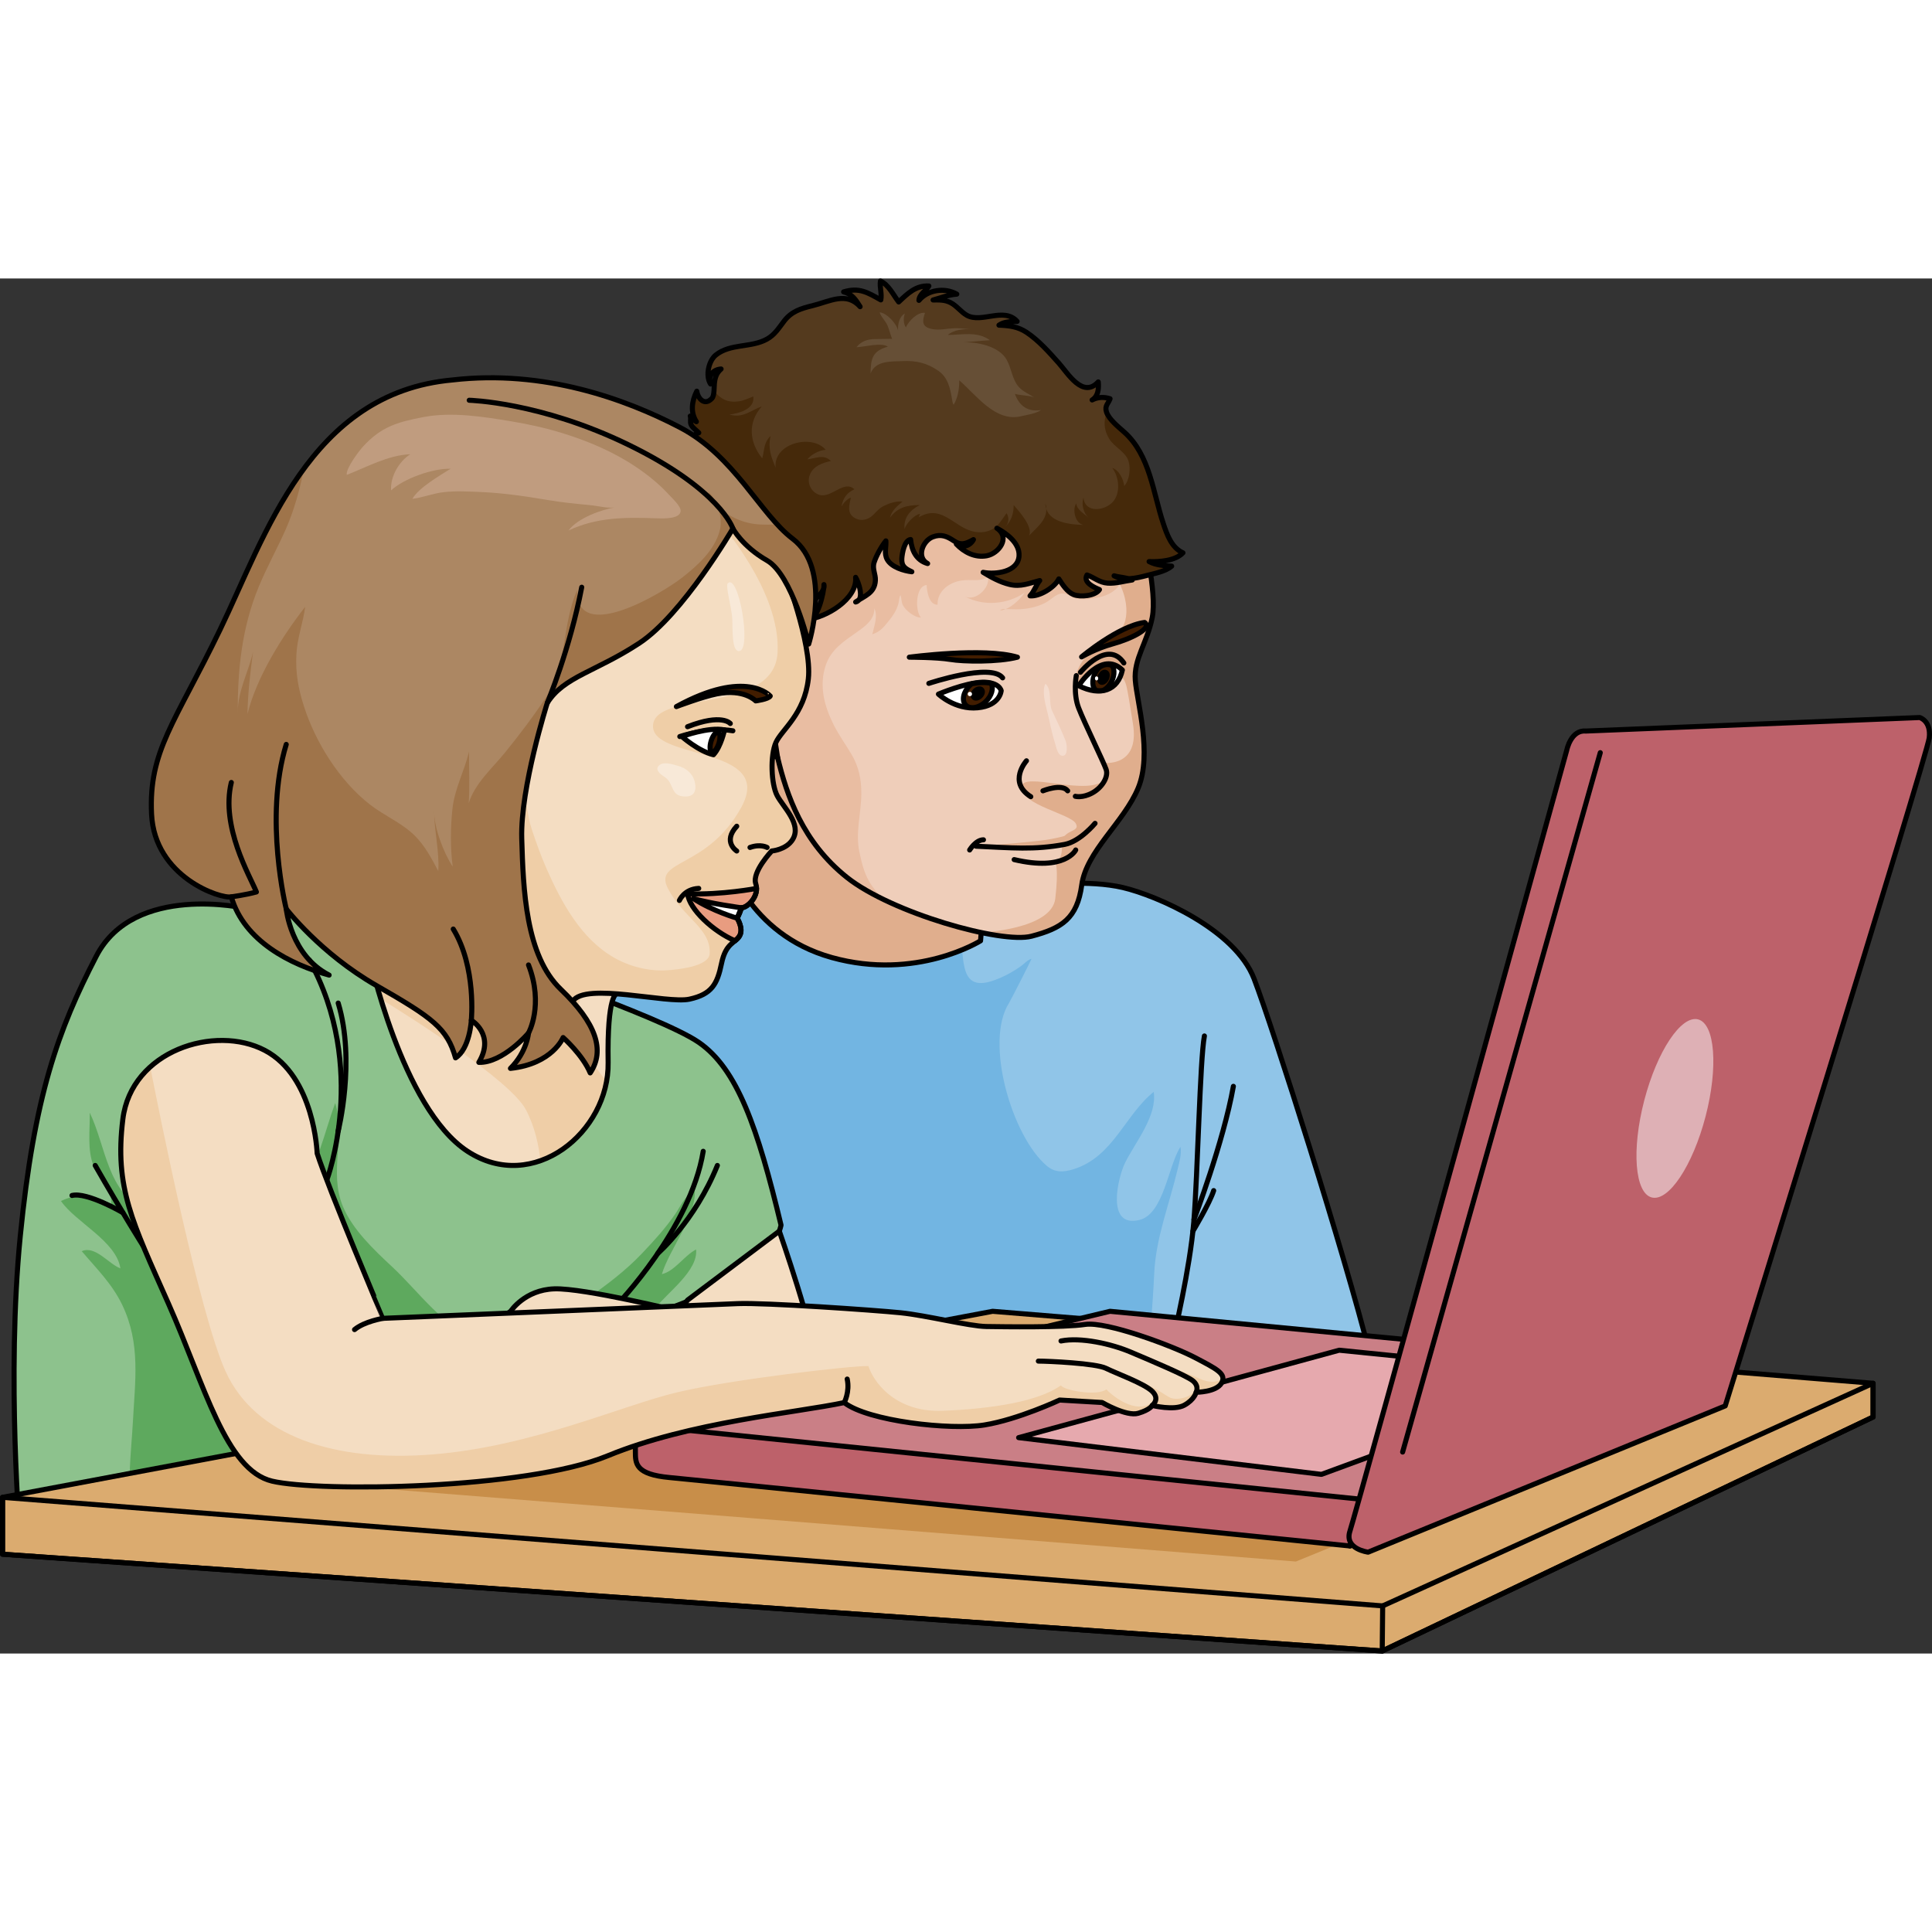 <?xml version="1.0" encoding="utf-8"?>
<!-- Created by: Science Figures, www.sciencefigures.org, Generator: Science Figures Editor -->
<!DOCTYPE svg PUBLIC "-//W3C//DTD SVG 1.1//EN" "http://www.w3.org/Graphics/SVG/1.1/DTD/svg11.dtd">
<svg version="1.1" id="Layer_1" xmlns="http://www.w3.org/2000/svg" xmlns:xlink="http://www.w3.org/1999/xlink" 
	 width="800px" height="800px" viewBox="0 0 381.223 271.326" enable-background="new 0 0 381.223 271.326"
	 xml:space="preserve">
<rect x="0" y="0" width="381.223" height="271.326" fill="#333333" stroke="none"/>
<g>
	<g>
		<path fill="#90C5E8" stroke="#000000" stroke-linecap="round" stroke-linejoin="round" stroke-miterlimit="10" d="M144.74,108.085
			c0,0-0.043,0.024-0.128,0.07c-1.402,0.76-14.02,7.483-28.16,11.019c-15,3.75-30.908,12.5-43.704,40.75
			s-18.046,54.674-18.046,54.674l52.25,7.78l121.121,1.801l2.879-9.581c0,0,22.998,3.33,39.285-2.518
			c-4.785-19.156-19.035-64.156-22.785-73.906s-19.223-16.427-25.9-17.994c-6.677-1.567-15.684-0.478-15.684-0.478L162.47,94.633
			L144.74,108.085z"/>
		<path fill="#72B5E2" d="M159.513,130.904c-2.969-6.442-3.482-14.756-11.908-16.651c-4.404-0.991-7.885,0.944-11.529,3.137
			c-9.075,5.46-20.217,11.983-21.856,23.546c-1.466,10.347,9.646,16.104,15.962,22.017c4.378,4.097,7.854,8.989,9.841,14.672
			c1.673,4.787,3.792,9.852,4.717,14.825c1.523,8.188,3.028,16.379,4.542,24.568l68.436,24.656l5.059-1.17
			c1.307-7.731,2.354-15.514,3.232-23.306c0.785-6.962,1.419-13.947,1.746-20.948c0.326-6.987,2.997-13.622,4.592-20.397
			c0.36-1.528,0.819-2.931,0.592-4.511c-2.386,3.521-3.27,13.233-8.079,14.426c-6.768,1.678-4.231-8.526-2.833-11.33
			c1.997-4.001,6.353-9.238,5.623-13.934c-5.635,4.49-7.953,12.753-15.734,15.23c-2.093,0.666-3.757,0.732-5.391-0.659
			c-6.816-5.806-12.34-24.375-7.417-32.126c0.354-0.561,4.524-8.74,4.426-8.713c-0.753,0.208-1.33,0.902-1.999,1.392
			c-1.74,1.272-3.802,2.359-5.857,3.014c-6.263,1.993-5.422-4.158-6.121-8.984"/>
		<path fill="none" stroke="#000000" stroke-linecap="round" stroke-linejoin="round" stroke-miterlimit="10" d="M231.606,208.78
			c0,0,3.188-13.301,3.957-22.646s1.21-32,2.09-36.667"/>
		<path fill="none" stroke="#000000" stroke-linecap="round" stroke-linejoin="round" stroke-miterlimit="10" d="M235.599,185.689
			c0,0,5.791-15.195,7.771-26.283"/>
		<path fill="none" stroke="#000000" stroke-linecap="round" stroke-linejoin="round" stroke-miterlimit="10" d="M235.388,187.979
			c0,0,3.289-5.47,4.096-7.999"/>
		<path fill="#E0AE8D" d="M194.056,123.584l-0.575,7.107c0,0-12.625,7.955-29.349,3.304s-20.71-19.714-20.71-19.714
			s6.756-15.948,4.098-28.131s3.284-8.107,3.284-8.107l18.645,7.442L194.056,123.584z"/>
		<path fill="none" stroke="#000000" stroke-linecap="round" stroke-linejoin="round" stroke-miterlimit="10" d="M194.056,123.584
			l-0.575,7.107c0,0-12.625,7.955-29.349,3.304s-20.71-19.714-20.71-19.714s6.756-15.948,4.098-28.131s3.284-8.107,3.284-8.107
			l18.645,7.442L194.056,123.584z"/>
		<path fill="#EFCEBA" d="M225.481,50.42c0,0,2.867,11.442,1.883,16.456c-0.982,5.014-3.682,8.161-3.344,12.433
			s3.373,14.501,0.563,21.245s-10.234,12.476-11.131,19.108s-3.932,8.544-9.889,10.117c-5.959,1.573-27.653-4.609-36.421-11.578
			s-11.915-16.204-13.713-23.727c-3.26-0.778-8.905-3.701-10.466-9.209s0.26-19.221,11.152-16.411
			c-4.62-7.869-7.205-34.959,1.9-42.266S212.442,11.752,225.481,50.42z"/>
		<path fill="#E0AE8D" d="M192.595,112.026c7.088,0.315,11.404,0.775,17.479-0.354c3.055-0.568,6-4.156,6-4.156
			s-4.017,2.648-10.865,3.418C198.563,111.681,192.595,112.026,192.595,112.026z"/>
		<path fill="#F4DCCE" d="M208.097,86.361c-0.174-0.366-0.345-0.728-0.514-1.088c-0.709-1.508,0.035-4.127-1.295-5.311
			c-0.688,1.287-0.117,3.634,0.225,4.964c0.578,2.257,0.957,4.597,1.684,6.828c0.204,0.634,0.488,2.4,1.456,2.428
			c1.167,0.031,0.884-2.274,0.599-2.994C209.61,89.576,208.845,87.945,208.097,86.361z"/>
		<g>
			<path fill="#E0AE8D" d="M198.401,65.249c-0.372,0.018-0.738,0.056-1.076,0.164C197.652,65.461,198.02,65.393,198.401,65.249z"/>
			<path fill="#E9BDA2" d="M216.896,62.906c1.621-0.368,2.967-1.069,3.936-2.315c-2.846-1.063-4.607-3.339-6.698-5.563l4.937,4.431
				c1.777-1.717,2.801-3.778,3.433-6.148c0.548-2.059-0.007-3.349-0.747-5.235c-0.797-2.031-1.13-4.211-2.326-6.087
				c-1.219-1.913-3.34-3.398-5.325-4.437c-5.812-3.038-13.207-3.106-19.564-3.918c-8.877-1.132-17.566-0.719-25.74,3.273
				c-7.854,3.835-13.731,9.69-18.558,16.566c0.626,6.49,2.098,12.357,3.874,15.382c-10.892-2.81-12.713,10.903-11.152,16.411
				s7.206,8.431,10.466,9.209c1.799,7.522,4.946,16.758,13.713,23.727c1.878,1.493,4.353,2.949,7.136,4.302
				c-0.752-0.809-1.489-1.633-2.141-2.539c-1.489-2.07-2.032-4.301-2.556-6.751c-0.825-3.854,0.332-7.622,0.375-11.485
				c0.031-2.753-0.478-5.335-1.871-7.714c-1.167-1.993-2.531-3.845-3.572-5.921c-1.817-3.624-2.915-7.534-1.645-11.575
				c1.037-3.302,3.579-4.882,6.306-6.806c1.613-1.138,3.386-2.415,3.343-4.624c0.766,1.594-0.065,3.567-0.392,5.118
				c1.435-0.485,2.046-1.156,3.046-2.392c0.95-1.173,1.707-2.201,2.107-3.686c0.151-0.561,0.108-1.188,0.398-1.651
				c0.241,0.615,0.129,1.365,0.523,2.072c0.573,1.027,2.313,2.4,3.523,2.353c-1.194-1.268-1.112-6.226,1.124-6.415
				c0.046,1.258,0.457,3.929,2.152,3.888c-0.091-2.61,2.211-4.386,4.674-4.769c2.062-0.321,3.448,0.313,5.291-0.646
				c0.383,2.136-2.5,4.827-4.587,3.776c3.656,2.006,8.43,1.594,11.794-0.743c-0.582,0.979-2.293,2.703-3.771,3.255
				c0.768-0.035,1.574,0.052,2.309,0.034c1.882-0.046,3.615-0.358,5.328-1.171c1.614-0.767,2.563-2.382,4.266-1.842
				c0.715,0.227,1.287,0.741,2.076,0.896C213.849,63.453,215.452,63.233,216.896,62.906z"/>
		</g>
		<path fill="#E0AE8D" d="M224.583,100.554c2.811-6.744-0.225-16.974-0.563-21.245s2.361-7.419,3.344-12.433
			c0.984-5.014-1.883-16.456-1.883-16.456c-0.624-1.852-1.328-3.596-2.103-5.241c-2.857,2.918-5.006,6.626-5.009,11.198
			c5.299,6.194,4.396,12.389,1.986,13.555c-9.527,5.148-8.172,10.542-8.172,10.542s5.061-2.267,7.625-2.105s2.257,0.573,3.732,9.391
			c1.475,8.817-5.822,7.813-5.822,7.813s0.542,1.305,0.406,3.14c-3.057,3.841-16.656-1.755-16.578,1.714s9.605,5.211,10.713,7.091
			c1.109,1.88-2.878,1.07-2.723,4.25s-1.305,3.38-1.305,3.38s0.707,1.109,0,7.204c-0.705,6.082-14.562,6.711-14.619,6.714
			c4.335,0.909,7.992,1.232,9.949,0.716c5.957-1.573,8.992-3.484,9.889-10.117S221.772,107.298,224.583,100.554z"/>
		<path fill="none" stroke="#000000" stroke-linecap="round" stroke-linejoin="round" stroke-miterlimit="10" d="M147.991,74.687
			c0,0,3.375,1.441,3.374,7.189c-1.025-0.145-3.139,0.624-2.082,4.083"/>
		<path fill="none" stroke="#000000" stroke-linecap="round" stroke-linejoin="round" stroke-miterlimit="10" d="M225.481,50.42
			c0,0,2.867,11.442,1.883,16.456c-0.982,5.014-3.682,8.161-3.344,12.433s3.373,14.501,0.563,21.245s-10.234,12.476-11.131,19.108
			s-3.932,8.544-9.889,10.117c-5.959,1.573-27.653-4.609-36.421-11.578s-11.915-16.204-13.713-23.727
			c-3.26-0.778-8.905-3.701-10.466-9.209s0.26-19.221,11.152-16.411c-4.62-7.869-7.205-34.959,1.9-42.266
			S212.442,11.752,225.481,50.42z"/>
		<path fill="#543A1E" d="M158.577,70.612c-0.04,1.636,0.814,3.366,0.271,4.979c-0.454,1.348,0.329,4.801-0.952,5.319
			c-2.303,0.932-5.951-2.787-8.126-3.113c-3.14-0.471-7.293,1.551-7.293,5.556c-3.309-0.276-7.313-5.491-9.786-7.498
			c-3.861-3.133-8.502-4.981-9.373-10.497c-0.336-2.128-0.117-4.421-0.117-6.58c-0.072,0.93,1.007,1.683,1.867,1.562
			c-2.033-1.691-4.231-3.298-3.214-6.464c0.872,0.65,3.359,1.47,3.708-0.242c-1.608-0.092-3.493-0.052-4.503-1.597
			c3.144,0.771,4.917-4.739,5.273-7.04c0.393-2.534,0.422-4.665,1.467-7.113c0.918-2.152,2.675-3.563,4.755-4.526
			c0.987-0.457,2.247-0.665,3.139-1.279c0.826-0.568,1.143-1.327,2.193-1.632c-0.466-0.479-1.161-0.925-1.484-1.531
			c-0.313-0.585,0.002-1.308-0.204-1.759c0.241,0.527,0.742,0.768,1.209,1.102c-1.198-1.852-0.922-4.014,0.082-6.016
			c0.186,1.336,1.492,3.033,2.994,1.404c0.49-0.531,0.403-2.14,0.476-2.878c0.116-1.178,0.381-2.09,1.328-2.909
			c-1.552,0.108-2.656,1.281-2.075,2.961c-1.05-1.621-0.373-4.572,1.022-5.705c2.849-2.311,6.965-1.416,10.064-3.129
			c1.582-0.873,2.356-2.189,3.435-3.596c1.455-1.896,3.303-2.465,5.589-3.022c3.392-0.827,6.69-2.842,9.396,0.199
			c-0.88-1.408-1.61-2.525-3.258-2.922c3.066-0.923,4.688,0.092,7.342,1.582c0.242-1.268-0.267-2.52-0.074-3.728
			c1.662,0.806,2.526,2.736,3.6,4.133c1.735-1.629,3.368-3.283,5.953-3.151c-0.531,0.938-1.896,1.584-1.958,2.84
			c1.743-2.103,5.104-2.584,7.47-1.231c-1.708,0.139-3.04,0.709-4.679,1.152c1.25-0.008,2.323-0.054,3.458,0.529
			c1.223,0.628,2.063,1.864,3.222,2.506c2.905,1.607,7.296-1.699,9.905,1.194c-1.242,0.068-2.514-0.01-3.586,0.743
			c1.991,0.08,3.74,0.276,5.465,1.429c2.396,1.6,4.434,3.919,6.35,6.064c1.752,1.962,4.718,7.046,7.781,3.701
			c0.117,1.39-0.016,2.823-1.212,3.563c1.081-0.586,2.372-0.626,3.54-0.241c-0.348,0.961-1.101,1.384-0.711,2.604
			c0.473,1.481,2.407,2.991,3.536,4.005c5.058,4.544,5.657,11.959,7.683,18.028c0.734,2.204,1.625,4.754,3.876,5.77
			c-1.507,1.573-4.608,1.813-6.681,1.722c1.402,0.744,2.928,0.795,4.453,0.902c-1.191,1.053-3.369,1.438-4.957,1.856
			c-2.028,0.534-4.469,1.072-6.404,0.05c1.137,0.328,2.57,0.345,3.583,0.826c-1.596,0.206-3.21,0.731-4.84,0.624
			c-1.652-0.108-2.721-1.147-4.094-1.612c-0.847,1.478,1.464,2.47,2.464,2.885c-0.809,1.264-3.795,1.526-5.114,0.983
			c-1.263-0.52-2.203-1.999-2.906-3.093c-0.794,1.67-3.821,3.522-5.677,3.343c0.859-0.922,1.167-2.096,1.91-3.018
			c-2.082,0.522-3.732,1.302-5.945,0.768c-1.896-0.457-3.593-1.405-5.222-2.39c2.476,0.492,6.894-0.063,7.086-3.238
			c0.153-2.521-2.458-4.435-4.371-5.465c2.742,1.836,0.364,4.994-1.997,5.434c-2.323,0.433-4.485-0.707-6-2.307
			c1.177,0.84,2.695,0.396,3.371-0.88c-1.508,0.84-2.45,1.208-3.877,0.239c-1.348-0.914-2.522-1.38-4.125-0.779
			c-2.029,0.76-3.308,4.033-1.042,5.264c-2.243-0.634-3.149-2.608-3.352-4.742c-1.23,0.137-1.667,2.703-1.737,3.739
			c-0.105,1.552,0.692,2.024,1.976,2.625c-1.575-0.179-4.01-0.907-4.85-2.412c-0.668-1.195-0.188-2.449-0.27-3.684
			c-0.871,1.072-1.911,2.948-2.324,4.246c-0.411,1.292,0.321,2.313,0.252,3.563c-0.139,2.52-2.12,3.021-3.893,4.252
			c1.88-0.46,0.491-4.085-0.009-4.868c0.392,4.358-6.033,8-9.493,8.296c1.871,0.76,3.315-5.534,3.243-6.864
			c0.305,1.439-1.801,2.703-2.472,3.835C158.967,66.157,158.631,68.418,158.577,70.612z"/>
		<path fill="#664F36" d="M169.017,13.56c1.631-0.043,4.805-0.991,6.184-0.109c-3.042,0.854-3.382,2.333-3.423,5.288
			c1.017-2.592,4.062-2.327,6.319-2.436c2.691-0.129,4.833,0.375,7.05,1.911c1.868,1.293,2.334,3.353,2.693,5.544
			c0.072,0.439,0.12,0.836,0.324,1.17c0.854-1.348,1.135-3.257,1.12-4.825c3.344,2.887,7.108,8.263,12.141,7.092
			c1.215-0.282,2.97-0.521,4.005-1.237c-2.581,0.418-4.306-0.772-5.169-3.188c1.175,0.334,2.905,0.288,3.836,0.727
			c-1.024-0.699-2.236-1.153-3.068-2.092c-1.344-1.516-1.435-3.743-2.445-5.458c-1.52-2.579-5.717-3.458-8.531-3.33
			c1.765-0.136,3.516-0.329,5.281-0.436c-2.523-1.828-5.49-1.028-8.306-1.04c1.209-1.043,3.003-1.175,4.542-1.134
			c-1.119-0.045-2.175-0.236-3.315-0.185c-1.369,0.062-2.909,0.434-4.275,0.169c-2.19-0.425-1.995-1.568-1.463-3.201
			c-1.464-0.226-3.264,1.649-3.77,2.875c-0.523-0.82-0.499-1.885-0.199-2.749c-1.133,0.617-1.419,2.184-1.341,3.377
			c-0.246-1.327-2.219-3.507-3.64-3.609c0.312,0.987,1.168,1.67,1.56,2.608c0.346,0.831,0.56,1.758,0.897,2.618
			c0.005,0.014-3.405,0.036-3.664,0.051C171.032,12.037,169.839,12.461,169.017,13.56z"/>
		<g>
			<path fill="#3E2101" d="M169.47,63.431c-0.212,0.13-0.424,0.264-0.634,0.409C169.12,63.771,169.321,63.623,169.47,63.431z"/>
			<path fill="#3E2101" d="M160.176,67.137c-0.293,0.061-0.578,0.108-0.841,0.131C159.627,67.387,159.908,67.317,160.176,67.137z"/>
			<path fill="#3E2101" d="M206.285,44.42c0.003,0.386,0.071,0.729,0.171,1.047C206.444,45.138,206.392,44.79,206.285,44.42z"/>
			<path fill="#45290A" d="M233.42,54.138c-2.251-1.016-3.142-3.565-3.876-5.77c-2.025-6.069-2.625-13.484-7.683-18.028
				c-1.089-0.978-2.916-2.418-3.469-3.849c-0.667,1.546-0.614,3.429,0.523,5.22c1.017,1.6,3.154,2.466,3.751,4.293
				c0.48,1.477,0.201,3.835-0.827,4.939c-0.166-1.332-1.007-3.12-2.37-3.554c1.338,1.737,1.702,4.871,0.161,6.646
				c-1.593,1.834-5.575,2.346-5.835-0.81c-0.448,1.336-0.045,3.005,1.004,3.988c-0.821-0.778-2.396-1.607-2.411-2.834
				c-0.866,1.146-0.247,4.03,1.44,4.247c-2.494-0.036-6.525-0.446-7.373-3.16c0.08,2.234-1.826,3.609-3.395,5.281
				c0.85-1.662-1.994-4.859-3.047-6.025c0.041,1.653-0.546,3.283-1.629,4.222c0.725-0.711,0.756-1.816,0.229-2.632
				c-1.285,1.748-1.934,3.26-4.31,3.687c-1.772,0.318-3.434-0.317-4.897-1.236c-2.809-1.763-4.788-3.565-8.125-1.646
				c0.116-0.211,0.179-0.518,0.259-0.68c-1.144,0.216-2.748,1.914-3.05,2.999c-0.232-2.239,1.114-3.774,3.021-4.734
				c-2.42,0.039-4.353,0.373-5.891,2.504c0.288-1.356,1.418-2.303,2.479-3.195c-1.312-0.095-2.549,0.304-3.695,0.865
				c-1.207,0.592-1.725,1.577-2.591,2.179c-0.956,0.664-2.161,0.822-3.21,0.174c-1.542-0.952-1.022-2.521-0.709-3.997
				c-0.808,0.332-1.49,1.094-1.855,1.768c0.339-1.654,0.971-2.672,2.551-3.4c-2.086-1.951-4.56,1.891-6.981,1.072
				c-1.542-0.521-2.381-2.255-1.876-3.759c0.617-1.835,2.436-2.504,4.22-2.898c-1.411-1.415-2.942-0.524-4.641-0.326
				c0.771-0.982,2.351-1.794,3.614-1.878c-2.705-3.216-10.399-1.288-9.874,3.523c-0.946-2.242-1.527-3.828-1.015-6.251
				c-1.435,1.468-1.129,2.65-1.633,4.409c-2.606-3.227-2.875-7.091-0.094-10.239c-2.227,0.759-3.667,2.39-6.384,1.592
				c1.795-0.194,5.082-1.056,4.708-3.56c-0.887,0.328-1.794,0.792-2.735,0.937c-2.465,0.378-3.722-0.524-5.017-2.018
				c-0.046,0.591-0.143,1.166-0.4,1.444c-1.502,1.629-2.808-0.068-2.994-1.404c-1.003,2.002-1.279,4.164-0.082,6.016
				c-0.467-0.334-0.968-0.574-1.209-1.102c0.206,0.451-0.109,1.174,0.204,1.759c0.324,0.606,1.018,1.052,1.484,1.531
				c-1.05,0.305-1.367,1.063-2.193,1.632c-0.892,0.614-2.152,0.822-3.139,1.279c-2.08,0.963-3.836,2.374-4.755,4.526
				c-1.045,2.448-1.074,4.579-1.467,7.113c-0.356,2.301-2.13,7.811-5.273,7.04c1.01,1.545,2.895,1.505,4.503,1.597
				c-0.348,1.712-2.835,0.893-3.708,0.242c-0.296,0.92-0.314,1.705-0.149,2.402c0.035,0.119,0.068,0.238,0.103,0.356
				c0.516,1.511,1.921,2.591,3.26,3.705c-0.86,0.121-1.939-0.632-1.867-1.562c0,0.648-0.018,1.311-0.037,1.976
				c0.244,0.671,0.494,1.339,0.754,2.003c2.122,5.412,5.974,9.978,9.974,14.187c1.051,1.016,2.26,2.289,3.523,3.44
				c0.958,0.822,1.943,1.567,2.955,2.238c0.718,0.402,1.427,0.675,2.106,0.731c0-4.005,4.153-6.026,7.293-5.556
				c2.175,0.326,5.823,4.045,8.126,3.113c1.281-0.519,0.499-3.972,0.952-5.319c0.542-1.613-0.312-3.344-0.271-4.979
				c0.054-2.194,0.39-4.455,1.528-6.374c0.564-0.951,2.126-1.998,2.434-3.162c-0.198,1.698-1.125,5.226-2.363,6.061
				c3.561-0.729,9.014-4.139,8.652-8.165c0.425,0.665,1.483,3.374,0.643,4.459c1.582-0.968,3.137-1.621,3.259-3.843
				c0.069-1.251-0.663-2.271-0.252-3.563c0.413-1.298,1.454-3.174,2.324-4.246c0.083,1.234-0.398,2.488,0.27,3.684
				c0.84,1.505,3.275,2.233,4.85,2.412c-1.283-0.601-2.081-1.073-1.976-2.625c0.07-1.036,0.507-3.603,1.737-3.739
				c0.203,2.134,1.109,4.108,3.352,4.742c-2.266-1.23-0.987-4.504,1.042-5.264c1.603-0.601,2.777-0.135,4.125,0.779
				c1.427,0.969,2.369,0.601,3.877-0.239c-0.676,1.276-2.194,1.72-3.371,0.88c1.514,1.6,3.676,2.739,6,2.307
				c2.361-0.439,4.739-3.598,1.997-5.434c1.913,1.03,4.524,2.943,4.371,5.465c-0.192,3.175-4.61,3.73-7.086,3.238
				c1.629,0.984,3.325,1.933,5.222,2.39c2.213,0.534,3.863-0.245,5.945-0.768c-0.743,0.922-1.051,2.096-1.91,3.018
				c1.855,0.18,4.883-1.673,5.677-3.343c0.703,1.094,1.644,2.573,2.906,3.093c1.319,0.543,4.306,0.28,5.114-0.983
				c-1-0.415-3.311-1.407-2.464-2.885c1.373,0.465,2.441,1.504,4.094,1.612c1.63,0.107,3.244-0.418,4.84-0.624
				c-0.231-0.109-0.488-0.19-0.755-0.261c1.216-0.035,2.458-0.32,3.576-0.615c1.588-0.418,3.766-0.804,4.957-1.856
				c-1.525-0.107-3.051-0.158-4.453-0.902C228.812,55.951,231.913,55.711,233.42,54.138z"/>
		</g>
		<path fill="none" stroke="#000000" stroke-linecap="round" stroke-linejoin="round" stroke-miterlimit="10" d="M158.577,70.612
			c-0.04,1.636,0.814,3.366,0.271,4.979c-0.454,1.348,0.329,4.801-0.952,5.319c-2.303,0.932-5.951-2.787-8.126-3.113
			c-3.14-0.471-7.293,1.959-7.293,5.556c-3.309-0.276-7.313-5.491-9.786-7.498c-3.861-3.133-8.502-4.981-9.373-10.497
			c-0.336-2.128-0.117-4.421-0.117-6.58c-0.072,0.93,1.007,1.683,1.867,1.562c-2.033-1.691-4.231-3.298-3.214-6.464
			c0.872,0.65,3.359,1.47,3.708-0.242c-1.608-0.092-3.493-0.052-4.503-1.597c3.144,0.771,4.917-4.739,5.273-7.04
			c0.393-2.534,0.422-4.665,1.467-7.113c0.918-2.152,2.675-3.563,4.755-4.526c0.987-0.457,2.247-0.665,3.139-1.279
			c0.826-0.568,1.143-1.327,2.193-1.632c-0.466-0.479-1.161-0.925-1.484-1.531c-0.313-0.585,0.002-1.308-0.204-1.759
			c0.241,0.527,0.742,0.768,1.209,1.102c-1.198-1.852-0.922-4.014,0.082-6.016c0.186,1.336,1.492,3.033,2.994,1.404
			c0.49-0.531,0.403-2.14,0.476-2.878c0.116-1.178,0.381-2.09,1.328-2.909c-1.552,0.108-2.656,1.281-2.075,2.961
			c-1.05-1.621-0.373-4.572,1.022-5.705c2.849-2.311,6.965-1.416,10.064-3.129c1.582-0.873,2.356-2.189,3.435-3.596
			c1.455-1.896,3.303-2.465,5.589-3.022c3.392-0.827,6.69-2.842,9.396,0.199c-0.88-1.408-1.61-2.525-3.258-2.922
			c3.066-0.923,4.688,0.092,7.342,1.582c0.242-1.268-0.267-2.52-0.074-3.728c1.662,0.806,2.526,2.736,3.6,4.133
			c1.735-1.629,3.368-3.283,5.953-3.151c-0.531,0.938-1.896,1.584-1.958,2.84c1.743-2.103,5.104-2.584,7.47-1.231
			c-1.708,0.139-3.04,0.709-4.679,1.152c1.25-0.008,2.323-0.054,3.458,0.529c1.223,0.628,2.063,1.864,3.222,2.506
			c2.905,1.607,7.296-1.699,9.905,1.194c-1.242,0.068-2.514-0.01-3.586,0.743c1.991,0.08,3.74,0.276,5.465,1.429
			c2.396,1.6,4.434,3.919,6.35,6.064c1.752,1.962,4.718,7.046,7.781,3.701c0.117,1.39-0.016,2.823-1.212,3.563
			c1.081-0.586,2.372-0.626,3.54-0.241c-0.348,0.961-1.101,1.384-0.711,2.604c0.473,1.481,2.407,2.991,3.536,4.005
			c5.058,4.544,5.657,11.959,7.683,18.028c0.734,2.204,1.625,4.754,3.876,5.77c-1.507,1.573-4.608,1.813-6.681,1.722
			c1.402,0.744,2.928,0.795,4.453,0.902c-1.191,1.053-3.369,1.438-4.957,1.856c-2.028,0.534-4.469,1.072-6.404,0.05
			c1.137,0.328,2.57,0.345,3.583,0.826c-1.596,0.206-3.21,0.731-4.84,0.624c-1.652-0.108-2.721-1.147-4.094-1.612
			c-0.847,1.478,1.464,2.47,2.464,2.885c-0.809,1.264-3.795,1.526-5.114,0.983c-1.263-0.52-2.203-1.999-2.906-3.093
			c-0.794,1.67-3.821,3.522-5.677,3.343c0.859-0.922,1.167-2.096,1.91-3.018c-2.082,0.522-3.732,1.302-5.945,0.768
			c-1.896-0.457-3.593-1.405-5.222-2.39c2.476,0.492,6.894-0.063,7.086-3.238c0.153-2.521-2.458-4.435-4.371-5.465
			c2.742,1.836,0.364,4.994-1.997,5.434c-2.323,0.433-4.485-0.707-6-2.307c1.177,0.84,2.695,0.396,3.371-0.88
			c-1.508,0.84-2.45,1.208-3.877,0.239c-1.348-0.914-2.522-1.38-4.125-0.779c-2.029,0.76-3.308,4.033-1.042,5.264
			c-2.243-0.634-3.149-2.608-3.352-4.742c-1.23,0.137-1.667,2.703-1.737,3.739c-0.105,1.552,0.692,2.024,1.976,2.625
			c-1.575-0.179-4.01-0.907-4.85-2.412c-0.668-1.195-0.188-2.449-0.27-3.684c-0.871,1.072-1.911,2.948-2.324,4.246
			c-0.411,1.292,0.321,2.313,0.252,3.563c-0.139,2.52-2.12,3.021-3.893,4.252c1.88-0.46,0.491-4.085-0.009-4.868
			c0.392,4.358-6.033,8-9.493,8.296c1.871,0.76,3.315-5.534,3.243-6.864c0.305,1.439-1.801,2.703-2.472,3.835
			C158.967,66.157,158.631,68.418,158.577,70.612z"/>
		<path fill="none" stroke="#000000" stroke-linecap="round" stroke-linejoin="round" stroke-miterlimit="10" d="M212.376,78.368
			c0,0-0.658,3.484,0.465,6.389c1.123,2.903,4.918,10.648,5.421,12.119s-0.813,3.601-2.749,4.646
			c-1.936,1.045-3.328,0.657-3.328,0.657"/>
		<path fill="none" stroke="#000000" stroke-linecap="round" stroke-linejoin="round" stroke-miterlimit="10" d="M202.542,95.172
			c0,0-3.756,4.205,0.852,7.078"/>
		<path fill="none" stroke="#000000" stroke-linecap="round" stroke-linejoin="round" stroke-miterlimit="10" d="M205.794,101.096
			c0,0,3.717-1.51,4.879,0"/>
		<path fill="none" stroke="#000000" stroke-linecap="round" stroke-linejoin="round" stroke-miterlimit="10" d="M192.595,112.026
			c7.088,0.315,11.404,0.775,17.479-0.354c3.055-0.568,6-4.156,6-4.156"/>
		<path fill="#FFFFFF" stroke="#000000" stroke-linecap="round" stroke-linejoin="round" stroke-miterlimit="10" d="M197.554,81.331
			c0,0-0.346-1.72-3.669-1.662c-3.324,0.057-8.712,2.346-8.712,2.346s3.268,3.12,7.739,2.697
			C197.381,84.289,197.554,81.331,197.554,81.331z"/>
		<path fill="#FFFFFF" stroke="#000000" stroke-linecap="round" stroke-linejoin="round" stroke-miterlimit="10" d="M212.841,80.356
			c0,0,4.502-7.101,8.625-3.099C220.606,81.277,217.185,82.534,212.841,80.356z"/>
		<path fill="none" stroke="#000000" stroke-linecap="round" stroke-linejoin="round" stroke-miterlimit="10" d="M183.28,79.898
			c0,0,12.267-4.115,14.559-1.093"/>
		<path fill="none" stroke="#000000" stroke-linecap="round" stroke-linejoin="round" stroke-miterlimit="10" d="M213.198,77.697
			c0,0,5.348-6.584,8.558-1.827"/>
		<path fill="#421D00" stroke="#000000" stroke-linecap="round" stroke-linejoin="round" stroke-miterlimit="10" d="M219.399,76.354
			c-0.848-0.357-1.688-0.141-2.447,0.339c-0.191,0.188-0.379,0.397-0.548,0.648c-0.899,1.33-1.039,3.015-0.313,3.764
			c0.079,0.081,0.167,0.141,0.258,0.193c0.487,0.078,0.938,0.063,1.353-0.038c0.469-0.224,0.941-0.63,1.334-1.211
			C219.911,78.755,220.06,77.133,219.399,76.354z"/>
		<path stroke="#000000" stroke-linecap="round" stroke-linejoin="round" stroke-miterlimit="10" d="M218.195,79.185
			c-0.325,0.481-0.802,0.651-1.063,0.382c-0.262-0.271-0.211-0.879,0.113-1.359c0.324-0.481,0.801-0.652,1.063-0.383
			C218.571,78.095,218.521,78.704,218.195,79.185z"/>
		<path fill="#421D00" stroke="#000000" stroke-linecap="round" stroke-linejoin="round" stroke-miterlimit="10" d="M179.427,74.729
			c0,0,14.757-1.989,21.334,0c-3.869,0.994-10.667,0.884-13.265,0.441C184.898,74.729,179.427,74.729,179.427,74.729z"/>
		<path fill="#421D00" stroke="#000000" stroke-linecap="round" stroke-linejoin="round" stroke-miterlimit="10" d="M213.422,74.67
			c0,0,7.24-6.098,12.429-6.795c1.626,1.161-2.811,3.273-6.272,4.22S213.422,74.67,213.422,74.67z"/>
		<g>
			<path fill="#421D00" stroke="#000000" stroke-linecap="round" stroke-linejoin="round" stroke-miterlimit="10" d="
				M191.745,79.972c-0.116,0.094-0.234,0.184-0.346,0.29c-1.322,1.273-1.697,3.028-0.839,3.921c0.858,0.89,2.626,0.579,3.948-0.694
				c1.182-1.139,1.602-2.655,1.068-3.603c-0.471-0.105-1.037-0.168-1.73-0.156C193.204,79.741,192.487,79.831,191.745,79.972z"/>
			
				<ellipse transform="matrix(0.694 0.72 -0.72 0.694 117.958 -113.857)" stroke="#000000" stroke-linecap="round" stroke-linejoin="round" stroke-miterlimit="10" cx="192.956" cy="81.874" rx="0.721" ry="1.071"/>
			<circle fill="#FFFFFF" cx="191.378" cy="81.998" r="0.423"/>
		</g>
		<ellipse fill="#FFFFFF" cx="216.377" cy="78.912" rx="0.323" ry="0.398"/>
		<path fill="none" stroke="#000000" stroke-linecap="round" stroke-linejoin="round" stroke-miterlimit="10" d="M191.332,112.77
			c0,0,1.218-2.007,2.724-2.007"/>
		<path fill="none" stroke="#000000" stroke-linecap="round" stroke-linejoin="round" stroke-miterlimit="10" d="M212.261,112.77
			c0,0-2.061,4.283-12.145,1.897"/>
		
			<line fill="none" stroke="#000000" stroke-linecap="round" stroke-linejoin="round" stroke-miterlimit="10" x1="153.429" y1="94.475" x2="152.645" y2="89.4"/>
	</g>
	<path fill="#8DC28D" d="M48.498,124.288c0,0-22-5.063-29.5,9.437s-12.25,27.5-15,55.25s0,60,0,60h119.08l5.17-44.5
		c0,0,23.483-6.701,25.867-17.68c-4.616-19.229-8.617-30.82-16.242-36.07s-42.462-17-42.462-17l-30.913-18.75L48.498,124.288z"/>
	<path fill="#5EA95E" d="M24.114,202.523c-2.008-4.173-5.057-7.13-7.985-10.587c2.679-1.167,5.261,2.478,7.627,3.399
		c-0.772-5.364-8.911-9.159-11.725-13.302c4.629-2.151,6.329-0.323,9.823,1.095c0.663-3.188-2.32-5.326-3.364-7.937
		c-1.312-3.278-0.726-7.079-0.781-10.586c3.244,6.745,3.403,15.71,11.082,19.332c5.713,2.694,12.208,0.852,17.905-0.369
		c4.841-1.037,8.903,0.917,12.302-3.45c3.628-4.66,5.098-11.875,7.138-17.408c2.103,6.52-1.284,13.615,1.515,20.369
		c1.897,4.578,6.117,8.57,9.728,11.934c5.272,4.91,10.086,11.957,16.974,14.369c7.804,2.731,15.471-3.835,21.715-8.233
		c3.622-2.553,7.386-5.365,10.646-8.806c2.477-2.612,4.59-4.933,6.592-7.833c0.824-1.194,1.724-3.268,3.059-3.991
		c0.105-0.058,0.57-0.85,0.687-1.018c0.669,5.154-5.012,12.082-6.449,16.958c2.479-0.526,4.417-3.655,6.753-4.866
		c0.433,4.201-5.66,8.49-7.965,11.5c-4.217,5.505-7.657,11.55-11.034,17.552c-7.967,14.162-22.509,21.919-38.117,25.072
		c-12.907,2.608-27.656,8.862-40.794,5.214c-4.016-1.115-11.03-0.67-12.719-5.289c-2.026-5.546-0.808-14.104-0.509-19.925
		C26.635,217.606,27.806,210.194,24.114,202.523z"/>
	<path fill="none" stroke="#000000" stroke-linecap="round" stroke-linejoin="round" stroke-miterlimit="10" d="M48.498,124.288
		c0,0-22-5.063-29.5,9.437s-12.25,27.5-15,55.25s0,60,0,60h119.08l5.17-44.5c0,0,23.483-6.701,25.867-17.68
		c-4.616-19.229-8.617-30.82-16.242-36.07s-42.462-17-42.462-17l-30.913-18.75L48.498,124.288z"/>
	<path fill="#F4DDC2" d="M72.748,133.225c0,0,6.5,30.5,19.5,39s27.977-3.825,27.75-17.5s1.703-13.566,1.703-13.566l-15.203-18.434
		L72.748,133.225z"/>
	<path fill="#EFCEA7" d="M119.689,158.427c-4.144-4.983-8.386-12.41-3.904-18.58c4.973-6.846-14.015-10.084-27.391-11.49
		l-15.647,4.868c0,0,0.795,3.724,2.38,8.927c6.186,3.814,25.615,16.108,28.651,21.885c1.802,3.428,2.553,7.161,2.854,10.047
		C113.148,171.793,118.392,165.565,119.689,158.427z"/>
	<path fill="none" stroke="#000000" stroke-linecap="round" stroke-linejoin="round" stroke-miterlimit="10" d="M72.748,133.225
		c0,0,6.5,30.5,19.5,39s27.977-3.825,27.75-17.5s1.703-13.566,1.703-13.566l-15.203-18.434L72.748,133.225z"/>
	<path fill="none" stroke="#000000" stroke-linecap="round" stroke-linejoin="round" stroke-miterlimit="10" d="M64.511,177.819
		c0,0,8.27-22.124-3.497-43.359"/>
	<path fill="none" stroke="#000000" stroke-linecap="round" stroke-linejoin="round" stroke-miterlimit="10" d="M66.732,168.223
		c0,0,3.47-13.762,0-25.248"/>
	<path fill="none" stroke="#000000" stroke-linecap="round" stroke-linejoin="round" stroke-miterlimit="10" d="M121.701,202.549
		c0,0,14.566-15.074,17.057-30.324"/>
	<g>
		<polygon fill="#DBAB6F" stroke="#000000" stroke-linecap="round" stroke-linejoin="round" stroke-miterlimit="10" points="
			0.5,240.504 195.873,203.799 369.601,218.002 369.601,224.656 272.741,270.826 0.5,251.731 		"/>
		<polygon fill="#C88E49" points="137.873,224.179 52.674,236.994 255.702,253.174 276.766,244.559 		"/>
		<polygon fill="none" stroke="#000000" stroke-linecap="round" stroke-linejoin="round" stroke-miterlimit="10" points="
			0.5,240.504 272.829,261.929 272.741,270.826 0.5,251.731 		"/>
		<polyline fill="none" stroke="#000000" stroke-linecap="round" stroke-linejoin="round" stroke-miterlimit="10" points="
			272.829,261.929 369.601,218.002 369.601,224.656 272.741,270.826 		"/>
	</g>
	<path fill="none" stroke="#000000" stroke-linecap="round" stroke-linejoin="round" stroke-miterlimit="10" d="M129.809,192.357
		c0,0,7.298-6.349,11.744-17.336"/>
	<polygon fill="#CA7F86" points="125.373,226.225 219.03,203.799 298.568,211.39 281.241,244.559 126.933,229.785 	"/>
	<polygon fill="none" stroke="#000000" stroke-linecap="round" stroke-linejoin="round" stroke-miterlimit="10" points="
		125.373,226.225 219.03,203.799 298.568,211.39 281.241,244.559 126.933,229.785 	"/>
	<path fill="#BD616A" stroke="#000000" stroke-linecap="round" stroke-linejoin="round" stroke-miterlimit="10" d="M268.942,240.924
		l-143.569-14.699c0,0,0,2.875,0,5.25s0,4.5,6.75,5.125s134.25,13.5,134.25,13.5L268.942,240.924z"/>
	<polygon fill="#9A4550" stroke="#000000" stroke-linecap="round" stroke-linejoin="round" stroke-miterlimit="10" points="
		268.942,240.924 284.123,235.975 284.123,244.559 266.373,250.1 	"/>
	<polygon fill="#E6A9AE" stroke="#000000" stroke-linecap="round" stroke-linejoin="round" stroke-miterlimit="10" points="
		200.998,228.725 264.248,211.475 313.748,216.475 260.748,235.975 	"/>
	<path fill="none" stroke="#000000" stroke-linecap="round" stroke-linejoin="round" stroke-miterlimit="10" d="M28.253,190.887
		c0,0-4.147-6.57-9.467-15.865"/>
	<path fill="none" stroke="#000000" stroke-linecap="round" stroke-linejoin="round" stroke-miterlimit="10" d="M24.24,184.328
		c0,0-7.063-4.126-10.032-3.384"/>
	<path fill="#F4DDC2" d="M100.765,203.799c0,0,2.738-4.235,8.607-4.431s24.688,4.431,24.688,4.431l1.62-2.219l18.096-13.602
		c0,0,7.132,20.444,7.185,25.646s-14.14,6.795-22.204,6.147s-22.735,0-22.735,0s-13.927,10.895-18.798,9.721
		s-18.172-1.319-16.803-7.115S100.765,203.799,100.765,203.799z"/>
	<path fill="none" stroke="#000000" stroke-linecap="round" stroke-linejoin="round" stroke-miterlimit="10" d="M100.765,203.799
		c0,0,2.738-4.235,8.607-4.431s24.688,4.431,24.688,4.431l1.62-2.219l18.096-13.602c0,0,7.132,20.444,7.185,25.646
		s-14.14,6.795-22.204,6.147s-22.735,0-22.735,0s-13.927,10.895-18.798,9.721s-18.172-1.319-16.803-7.115
		S100.765,203.799,100.765,203.799z"/>
	<path fill="#F4DDC2" d="M113.009,142.63c2.412-3.837,18.632,0.542,23.034-0.423s5.487-2.955,6.332-7.055s2.714-3.981,3.558-5.429
		s-0.482-3.497-0.482-3.497s0.543-0.965,0.844-2.05c1.206,0,3.637-2.339,2.829-4.765c-0.767-2.3,3.152-6.44,3.152-6.44
		s2.911-0.236,4.15-2.303c1.812-3.021-1.869-6.332-3.075-8.623s-1.387-7.96-0.241-10.493c1.146-2.531,5.608-5.549,6.392-12.543
		s-4.945-21.707-4.945-21.707l-10.449-13.662l-31.098,11.668L86.582,88.174l8.829,41.134l14.504,16L113.009,142.63"/>
	<path fill="#F8E9D8" d="M129.89,96.251c-0.501,0.644,0.099,1.384,1.19,2.065c1.94,1.213,1.183,3.583,3.63,3.872
		c2.004,0.236,2.899-0.766,2.354-2.933c-0.429-1.702-1.81-2.677-3.282-3.087C132.73,95.876,130.742,95.155,129.89,96.251z"/>
	<path fill="#F8E9D8" d="M143.61,60.146c-0.514,0.498,0.787,4.917,0.885,7.032s-0.145,6.462,1.366,6.344
		C148.381,73.325,145.739,58.08,143.61,60.146z"/>
	<path fill="#EFCEA7" d="M159.5,79.01c0.784-6.994-4.945-21.707-4.945-21.707l-10.449-13.662l-5.274,1.979l3.155,2.499
		c0,0,12.12,13.549,11.441,25.726s-24.129,7.339-24.571,14.33s24.107,3.894,17.437,16.135s-17.477,10.259-14.507,16.043
		s8.512,7.849,8.248,12.863c-0.137,2.597-6.516,3.153-8.247,3.281c-3.65,0.268-7.524-0.686-10.699-2.527
		c-6.428-3.729-10.232-10.722-13.151-17.296c-1.156-2.604-2.123-5.313-3.018-8.011c-0.468-1.41-0.701-2.863-0.971-4.315
		c-0.22-1.185-0.117-3.492-0.849-4.443c-1.855-2.41-6.521,6.763-7.249,8.563c-2.329,5.754-2.491,12.59-2.171,18.745
		c0.313,6.044,2.327,11.628,5.775,16.499c1.163,1.643,2.449,2.67,4.442,2.918c3.336,0.414,7.259-1.055,9.11-3.999
		c2.412-3.837,18.632,0.542,23.034-0.423s5.487-2.955,6.332-7.055s2.714-3.981,3.558-5.429s-0.482-3.497-0.482-3.497
		s0.543-0.965,0.844-2.05c1.206,0,3.637-2.339,2.829-4.765c-0.767-2.3,3.152-6.44,3.152-6.44s2.911-0.236,4.15-2.303
		c1.812-3.021-1.869-6.332-3.075-8.623s-1.387-7.96-0.241-10.493C154.254,89.021,158.716,86.004,159.5,79.01z"/>
	<path fill="#E89C80" d="M149.282,120.352c-0.012,0.003-6.79,1.311-13.596,1.061c0.313,3.063,5.071,7.434,9.348,9.279
		c0,0,0,0,0.001,0c0.349-0.284,0.664-0.565,0.898-0.968c0.844-1.447-0.482-3.497-0.482-3.497s0.543-0.965,0.844-2.05
		C147.343,124.177,149.315,122.408,149.282,120.352z"/>
	<path fill="none" stroke="#000000" stroke-linecap="round" stroke-linejoin="round" stroke-miterlimit="10" d="M113.009,142.63
		c2.412-3.837,18.632,0.542,23.034-0.423s5.487-2.955,6.332-7.055s2.714-3.981,3.558-5.429s-0.482-3.497-0.482-3.497
		s0.543-0.965,0.844-2.05c1.206,0,3.637-2.339,2.829-4.765c-0.767-2.3,3.152-6.44,3.152-6.44s2.911-0.236,4.15-2.303
		c1.812-3.021-1.869-6.332-3.075-8.623s-1.387-7.96-0.241-10.493c1.146-2.531,5.608-5.549,6.392-12.543s-4.945-21.707-4.945-21.707
		l-10.449-13.662l-31.098,11.668L86.582,88.174l8.829,41.134l14.504,16L113.009,142.63"/>
	<path fill="none" stroke="#000000" stroke-linecap="round" stroke-linejoin="round" stroke-miterlimit="10" d="M134.141,90.387
		c0,0,5.726-1.959,10.471-1.135"/>
	<path fill="#FFFFFF" stroke="#000000" stroke-linecap="round" stroke-linejoin="round" stroke-miterlimit="10" d="M142.963,89.073
		c0,0-0.689,3.302-2.185,4.901c-2.975-0.699-6.225-3.588-6.225-3.588S139.767,88.43,142.963,89.073z"/>
	
		<ellipse transform="matrix(0.955 0.298 -0.298 0.955 33.678 -37.88)" fill="#421D00" stroke="#000000" stroke-linecap="round" stroke-linejoin="round" stroke-miterlimit="10" cx="141.012" cy="91.459" rx="0.799" ry="2.038"/>
	<path fill="none" stroke="#000000" stroke-linecap="round" stroke-linejoin="round" stroke-miterlimit="10" d="M151.364,112.273
		c0,0-1.28-0.756-3.374,0"/>
	<path fill="none" stroke="#000000" stroke-linecap="round" stroke-linejoin="round" stroke-miterlimit="10" d="M145.374,112.972
		c0,0-2.85-1.805,0-4.887"/>
	<path fill="#AC8763" d="M144.612,49.336c0,0-9.892,17.008-18.502,22.648c-8.611,5.643-14.845,6.584-18.112,11.755
		c0,0-5.345,16.784-5.048,26.789s0.742,23.069,7.72,29.75s8.759,12.024,5.79,16.479c-1.484-3.563-5.345-6.978-5.345-6.978
		s-2.078,5.196-10.392,6.087c3.266-3.266,3.563-6.978,3.563-6.978s-5.047,5.938-9.798,5.79c3.266-5.493-1.485-8.313-1.485-8.313
		s-0.297,5.642-3.118,7.423c-1.633-5.79-4.455-7.869-15.589-14.253S56.48,124.393,56.48,124.393s0.891,9.204,8.462,13.064
		c-7.571-2.078-16.776-6.682-19.3-15.44c-2.079,0.445-15.144-3.858-15.737-16.33s4.603-17.964,13.51-36.374
		c8.908-18.409,17.667-46.766,45.875-49.289c17.964-2.079,34.026,3.711,44.85,9.353s15.827,17.108,22.255,21.973
		c7.869,5.954,3.178,20.784,3.178,20.784s-3.294-13.658-8.21-16.479S144.612,49.336,144.612,49.336z"/>
	<g>
		<path fill="#9F744A" d="M156.396,51.349c-1.031-0.78-2.024-1.743-3.012-2.813c-1.166,0.048-2.355,0.065-3.578-0.004
			c-2.983-0.169-6.152-1.497-8.264-3.712c0.619,1.571,0.854,3.369,0.522,4.741c-0.966,3.999-4.355,7.036-7.54,9.521
			c-3.852,3.005-20.805,13.198-20.648,2.445c-2.999,6.693-1.901,14.649-6.087,21.029c-2.454,3.74-5.298,7.494-8.134,10.986
			c-2.436,3.001-5.997,6.125-7.166,10.009c0.224-3.367,0.041-6.883,0.066-10.179c-0.945,3.865-2.86,7.311-3.287,11.354
			c-0.386,3.656-0.419,7.695,0.062,11.34c-1.799-2.728-3.723-7.764-3.669-11.067c-0.005,3.908,1.086,8.171,0.817,11.939
			c-1.296-2.478-2.668-5.066-4.698-7.055c-2.545-2.493-5.942-3.867-8.769-6.066c-5.978-4.647-10.722-12.195-13.03-19.375
			c-1.131-3.519-1.689-6.622-1.497-10.276c0.173-3.292,1.313-6.177,1.737-9.38c-4.573,5.856-9.586,13.873-11.388,21.153
			c0.066-4.224,0.56-8.114,1.09-12.266c-0.805,3.738-2.987,7.603-3.018,11.926c0-8.316,0.758-16.564,4.149-24.766
			c1.587-3.837,3.592-7.438,5.276-11.218c1.729-3.88,2.822-7.98,3.678-12.129c-7.339,9.935-11.949,22.229-16.592,31.825
			c-8.908,18.41-14.104,23.902-13.51,36.374s13.659,16.775,15.737,16.33c2.524,8.759,11.729,13.362,19.3,15.44
			c-7.572-3.86-8.462-13.064-8.462-13.064s6.681,8.759,17.815,15.143s13.956,8.463,15.589,14.253
			c2.821-1.781,3.118-7.423,3.118-7.423s4.751,2.82,1.485,8.313c4.751,0.148,9.798-5.79,9.798-5.79s-0.297,3.712-3.563,6.978
			c8.314-0.891,10.392-6.087,10.392-6.087s3.86,3.415,5.345,6.978c2.969-4.454,1.188-9.798-5.79-16.479s-7.423-19.745-7.72-29.75
			s5.048-26.789,5.048-26.789c3.267-5.171,9.501-6.112,18.112-11.755c8.611-5.641,18.502-22.648,18.502-22.648
			s1.837,3.498,6.752,6.318s8.21,16.479,8.21,16.479S164.265,57.303,156.396,51.349z"/>
		<path fill="#9F744A" d="M141.542,44.82c-0.435-1.104-1.054-2.1-1.823-2.744C140.146,43.101,140.776,44.018,141.542,44.82z"/>
	</g>
	<path fill="none" stroke="#000000" stroke-linecap="round" stroke-linejoin="round" stroke-miterlimit="10" d="M144.612,49.336
		c0,0-9.892,17.008-18.502,22.648c-8.611,5.643-14.845,6.584-18.112,11.755c0,0-5.345,16.784-5.048,26.789s0.742,23.069,7.72,29.75
		s8.759,12.024,5.79,16.479c-1.484-3.563-5.345-6.978-5.345-6.978s-2.078,5.196-10.392,6.087c3.266-3.266,3.563-6.978,3.563-6.978
		s-5.047,5.938-9.798,5.79c3.266-5.493-1.485-8.313-1.485-8.313s-0.297,5.642-3.118,7.423c-1.633-5.79-4.455-7.869-15.589-14.253
		S56.48,124.393,56.48,124.393s0.891,9.204,8.462,13.064c-7.571-2.078-16.776-6.682-19.3-15.44
		c-2.079,0.445-15.144-3.858-15.737-16.33s4.603-17.964,13.51-36.374c8.908-18.409,17.667-46.766,45.875-49.289
		c17.964-2.079,34.026,3.711,44.85,9.353s15.827,17.108,22.255,21.973c7.869,5.954,3.178,20.784,3.178,20.784
		s-3.294-13.658-8.21-16.479S144.612,49.336,144.612,49.336z"/>
	<path fill="none" stroke="#000000" stroke-linecap="round" stroke-linejoin="round" stroke-miterlimit="10" d="M144.612,49.336
		c0,0-2.449-7.688-20.674-16.556c-17.281-8.409-31.351-8.749-31.351-8.749"/>
	<path fill="#FFFFFF" stroke="#000000" stroke-linecap="round" stroke-linejoin="round" stroke-miterlimit="10" d="M145.45,126.227
		c0,0-4.827-1.377-8.64-3.877c3.313,1,9.484,1.827,9.484,1.827L145.45,126.227z"/>
	<path fill="none" stroke="#000000" stroke-linecap="round" stroke-linejoin="round" stroke-miterlimit="10" d="M149.282,120.352
		c-0.012,0.003-6.79,1.311-13.596,1.061c0.313,3.063,5.071,7.434,9.348,9.279c0,0,0,0,0.001,0c0.349-0.284,0.664-0.565,0.898-0.968
		c0.844-1.447-0.482-3.497-0.482-3.497s0.543-0.965,0.844-2.05C147.343,124.177,149.315,122.408,149.282,120.352z"/>
	<path fill="none" stroke="#000000" stroke-linecap="round" stroke-linejoin="round" stroke-miterlimit="10" d="M134.061,122.725
		c0,0,0.938-2.246,3.813-2.373"/>
	<path fill="none" stroke="#000000" stroke-linecap="round" stroke-linejoin="round" stroke-miterlimit="10" d="M144.102,87.816
		c0,0-1.631-2.036-8.435,0.629"/>
	<path fill="#421D00" stroke="#000000" stroke-linecap="round" stroke-linejoin="round" stroke-miterlimit="10" d="M133.465,84.477
		c0,0,5.111-1.934,7.965-2.506c5.391-1.08,7.689,1.383,7.689,1.383s2.536-0.338,2.862-0.959
		C151.982,82.395,147.246,76.91,133.465,84.477z"/>
	<path fill="#F4DDC2" d="M62.582,172.642c0,0-0.5-15.168-10.333-20.334s-26.341,0.073-28.008,13.573s1.841,20.26,9.008,36.427
		s11.286,32.838,20.452,35.005s50.048,1.661,66.215-5.005s37.333-8.5,46.667-10.5c4.667,3.667,21,5.5,27.667,4.417
		s14.833-4.917,14.833-4.917l8.389,0.485c0,0,4.785,2.818,7.125,2.127s2.765-1.542,2.765-1.542s4.308,1.063,6.327-0.054
		c2.021-1.116,2.34-2.552,2.34-2.552s3.936,0.001,4.998-1.808c1.063-1.809-0.908-2.763-5.268-5.049s-17.441-7.166-21.643-6.528
		c-4.2,0.638-16.105,0.464-19.509,0.411c-3.403-0.053-11.698-2.181-16.909-2.712s-26.799-2.021-32.063-1.808
		s-70.023,2.904-70.023,2.904S64.79,179.559,62.582,172.642z"/>
	<path fill="#EFCEA7" d="M236.026,219.772c0,0,3.936,0.001,4.998-1.808c0.202-0.344,0.293-0.656,0.281-0.953
		c-0.972,0.83-2.682,0.982-4.645,0.063c-2.703-1.266-10.952-4.127-10.952-4.127s7.616,3.034,10.136,5.054
		c0.564,2.768-3.556,3.444-4.879,2.869c-1.322-0.575-3.048-2.415-9.291-4.318c6.666,2.229,6.305,3.933,6.395,4.435
		c-3.012,3.854-8.318-0.231-9.757-1.784c-1.897,1.438-8.685,0.115-8.952-0.805c-4.465,3.222-13.652,4.632-23.31,5.029
		c-9.657,0.397-13.891-6.086-14.684-8.83c-3.175-0.099-26.855,2.612-37.703,5.175s-28.576,10.666-48.155,12.254
		s-35.189-3.572-41.01-16.404c-5.143-11.338-13.074-50.97-14.851-60.044c-2.841,2.554-4.877,6.008-5.407,10.303
		c-1.667,13.5,1.841,20.26,9.008,36.427s11.286,32.838,20.452,35.005s50.048,1.661,66.215-5.005s37.333-8.5,46.667-10.5
		c4.667,3.667,21,5.5,27.667,4.417s14.833-4.917,14.833-4.917l8.389,0.485c0,0,4.785,2.818,7.125,2.127s2.765-1.542,2.765-1.542
		s4.308,1.063,6.327-0.054C235.708,221.208,236.026,219.772,236.026,219.772z"/>
	<path fill="none" stroke="#000000" stroke-linecap="round" stroke-linejoin="round" stroke-miterlimit="10" d="M62.582,172.642
		c0,0-0.5-15.168-10.333-20.334s-26.341,0.073-28.008,13.573s1.841,20.26,9.008,36.427s11.286,32.838,20.452,35.005
		s50.048,1.661,66.215-5.005s37.333-8.5,46.667-10.5c4.667,3.667,21,5.5,27.667,4.417s14.833-4.917,14.833-4.917l8.389,0.485
		c0,0,4.785,2.818,7.125,2.127s2.765-1.542,2.765-1.542s4.308,1.063,6.327-0.054c2.021-1.116,2.34-2.552,2.34-2.552
		s3.936,0.001,4.998-1.808c1.063-1.809-0.908-2.763-5.268-5.049s-17.441-7.166-21.643-6.528c-4.2,0.638-16.105,0.464-19.509,0.411
		c-3.403-0.053-11.698-2.181-16.909-2.712s-26.799-2.021-32.063-1.808s-70.023,2.904-70.023,2.904S64.79,179.559,62.582,172.642z"/>
	<path fill="none" stroke="#000000" stroke-linecap="round" stroke-linejoin="round" stroke-miterlimit="10" d="M227.359,222.378
		c0,0,1.607-1.23,0-2.792s-7.142-3.547-9.129-4.541s-11.425-1.42-13.341-1.42"/>
	<path fill="none" stroke="#000000" stroke-linecap="round" stroke-linejoin="round" stroke-miterlimit="10" d="M236.026,219.772
		c0,0,0.652-1.18-0.625-2.244s-8.443-4.045-12.275-5.677c-3.831-1.632-9.862-2.981-13.766-2.2"/>
	<g>
		<path fill="#BD616A" d="M312.887,89.304l65.907-2.67c0,0,2.281,0.639,1.883,4.021c-0.398,3.385-40.255,131.81-40.255,131.81
			l-70.462,28.861c0,0-4.777-0.597-3.583-4.18s42.794-154.134,42.794-154.134S309.985,89.044,312.887,89.304z"/>
		<path fill="none" stroke="#000000" stroke-linecap="round" stroke-linejoin="round" stroke-miterlimit="10" d="M312.887,89.304
			l65.907-2.67c0,0,2.281,0.639,1.883,4.021c-0.398,3.385-40.255,131.81-40.255,131.81l-70.462,28.861c0,0-4.777-0.597-3.583-4.18
			s42.794-154.134,42.794-154.134S309.985,89.044,312.887,89.304z"/>
		
			<line fill="none" stroke="#000000" stroke-linecap="round" stroke-linejoin="round" stroke-miterlimit="10" x1="315.766" y1="93.569" x2="276.766" y2="231.569"/>
		
			<ellipse transform="matrix(0.968 0.252 -0.252 0.968 51.779 -77.881)" opacity="0.5" fill="#FFFFFF" cx="330.516" cy="163.591" rx="6.25" ry="18.148"/>
	</g>
	<path fill="none" stroke="#000000" stroke-linecap="round" stroke-linejoin="round" stroke-miterlimit="10" d="M107.998,83.739
		c0,0,4.452-10.597,6.788-22.815"/>
	<path fill="none" stroke="#000000" stroke-linecap="round" stroke-linejoin="round" stroke-miterlimit="10" d="M56.48,124.393
		c0,0-4.462-17.901,0-32.455"/>
	<path fill="none" stroke="#000000" stroke-linecap="round" stroke-linejoin="round" stroke-miterlimit="10" d="M93.002,146.365
		c0,0,1.039-10.436-3.566-17.992"/>
	<path fill="none" stroke="#000000" stroke-linecap="round" stroke-linejoin="round" stroke-miterlimit="10" d="M45.643,122.017
		c0,0,2.824-0.373,4.949-0.964c-1.299-3.188-7.065-12.869-4.949-21.606"/>
	<path fill="none" stroke="#000000" stroke-linecap="round" stroke-linejoin="round" stroke-miterlimit="10" d="M104.286,148.889
		c0,0,3.076-5.491,0-13.435"/>
	<path fill="#C09C7F" d="M71.704,33.086c-0.815,0.878-3.497,4.401-3.286,5.669c3.986-1.535,8.121-3.899,12.555-4.073
		c-2.302,1.43-4.009,4.551-3.8,7.131c2.486-2.313,8.172-4.361,11.745-4.269c-2.25,1.429-6.275,3.717-7.542,5.936
		c2.036-0.237,4.043-1.074,6.145-1.312c2.444-0.276,4.891-0.134,7.344-0.031c4.42,0.186,8.866,0.842,13.211,1.577
		c2.8,0.475,5.561,0.749,8.376,1.013c1.657,0.156,3.705,0.766,5.226,0.369c-3.044,0.516-7.65,2.155-9.497,4.628
		c5.6-2.617,11.102-2.622,17.312-2.401c1.266,0.046,4.684,0.198,4.814-1.418c0.077-0.955-1.714-2.582-2.326-3.253
		c-1.849-2.034-4.15-3.892-6.477-5.457c-4.357-2.931-9.31-5.057-14.398-6.635c-3.313-1.026-6.719-1.793-10.155-2.36
		c-5.586-0.924-11.75-1.919-17.378-0.854C78.232,28.355,75.195,29.326,71.704,33.086z"/>
	<path fill="none" stroke="#000000" stroke-linecap="round" stroke-linejoin="round" stroke-miterlimit="10" d="M75.61,205.184
		c0,0-3.713,0.599-5.652,2.224"/>
	<path fill="none" stroke="#000000" stroke-linecap="round" stroke-linejoin="round" stroke-miterlimit="10" d="M166.582,221.808
		c0,0,1.131-2.104,0.588-4.639"/>
</g>
</svg>